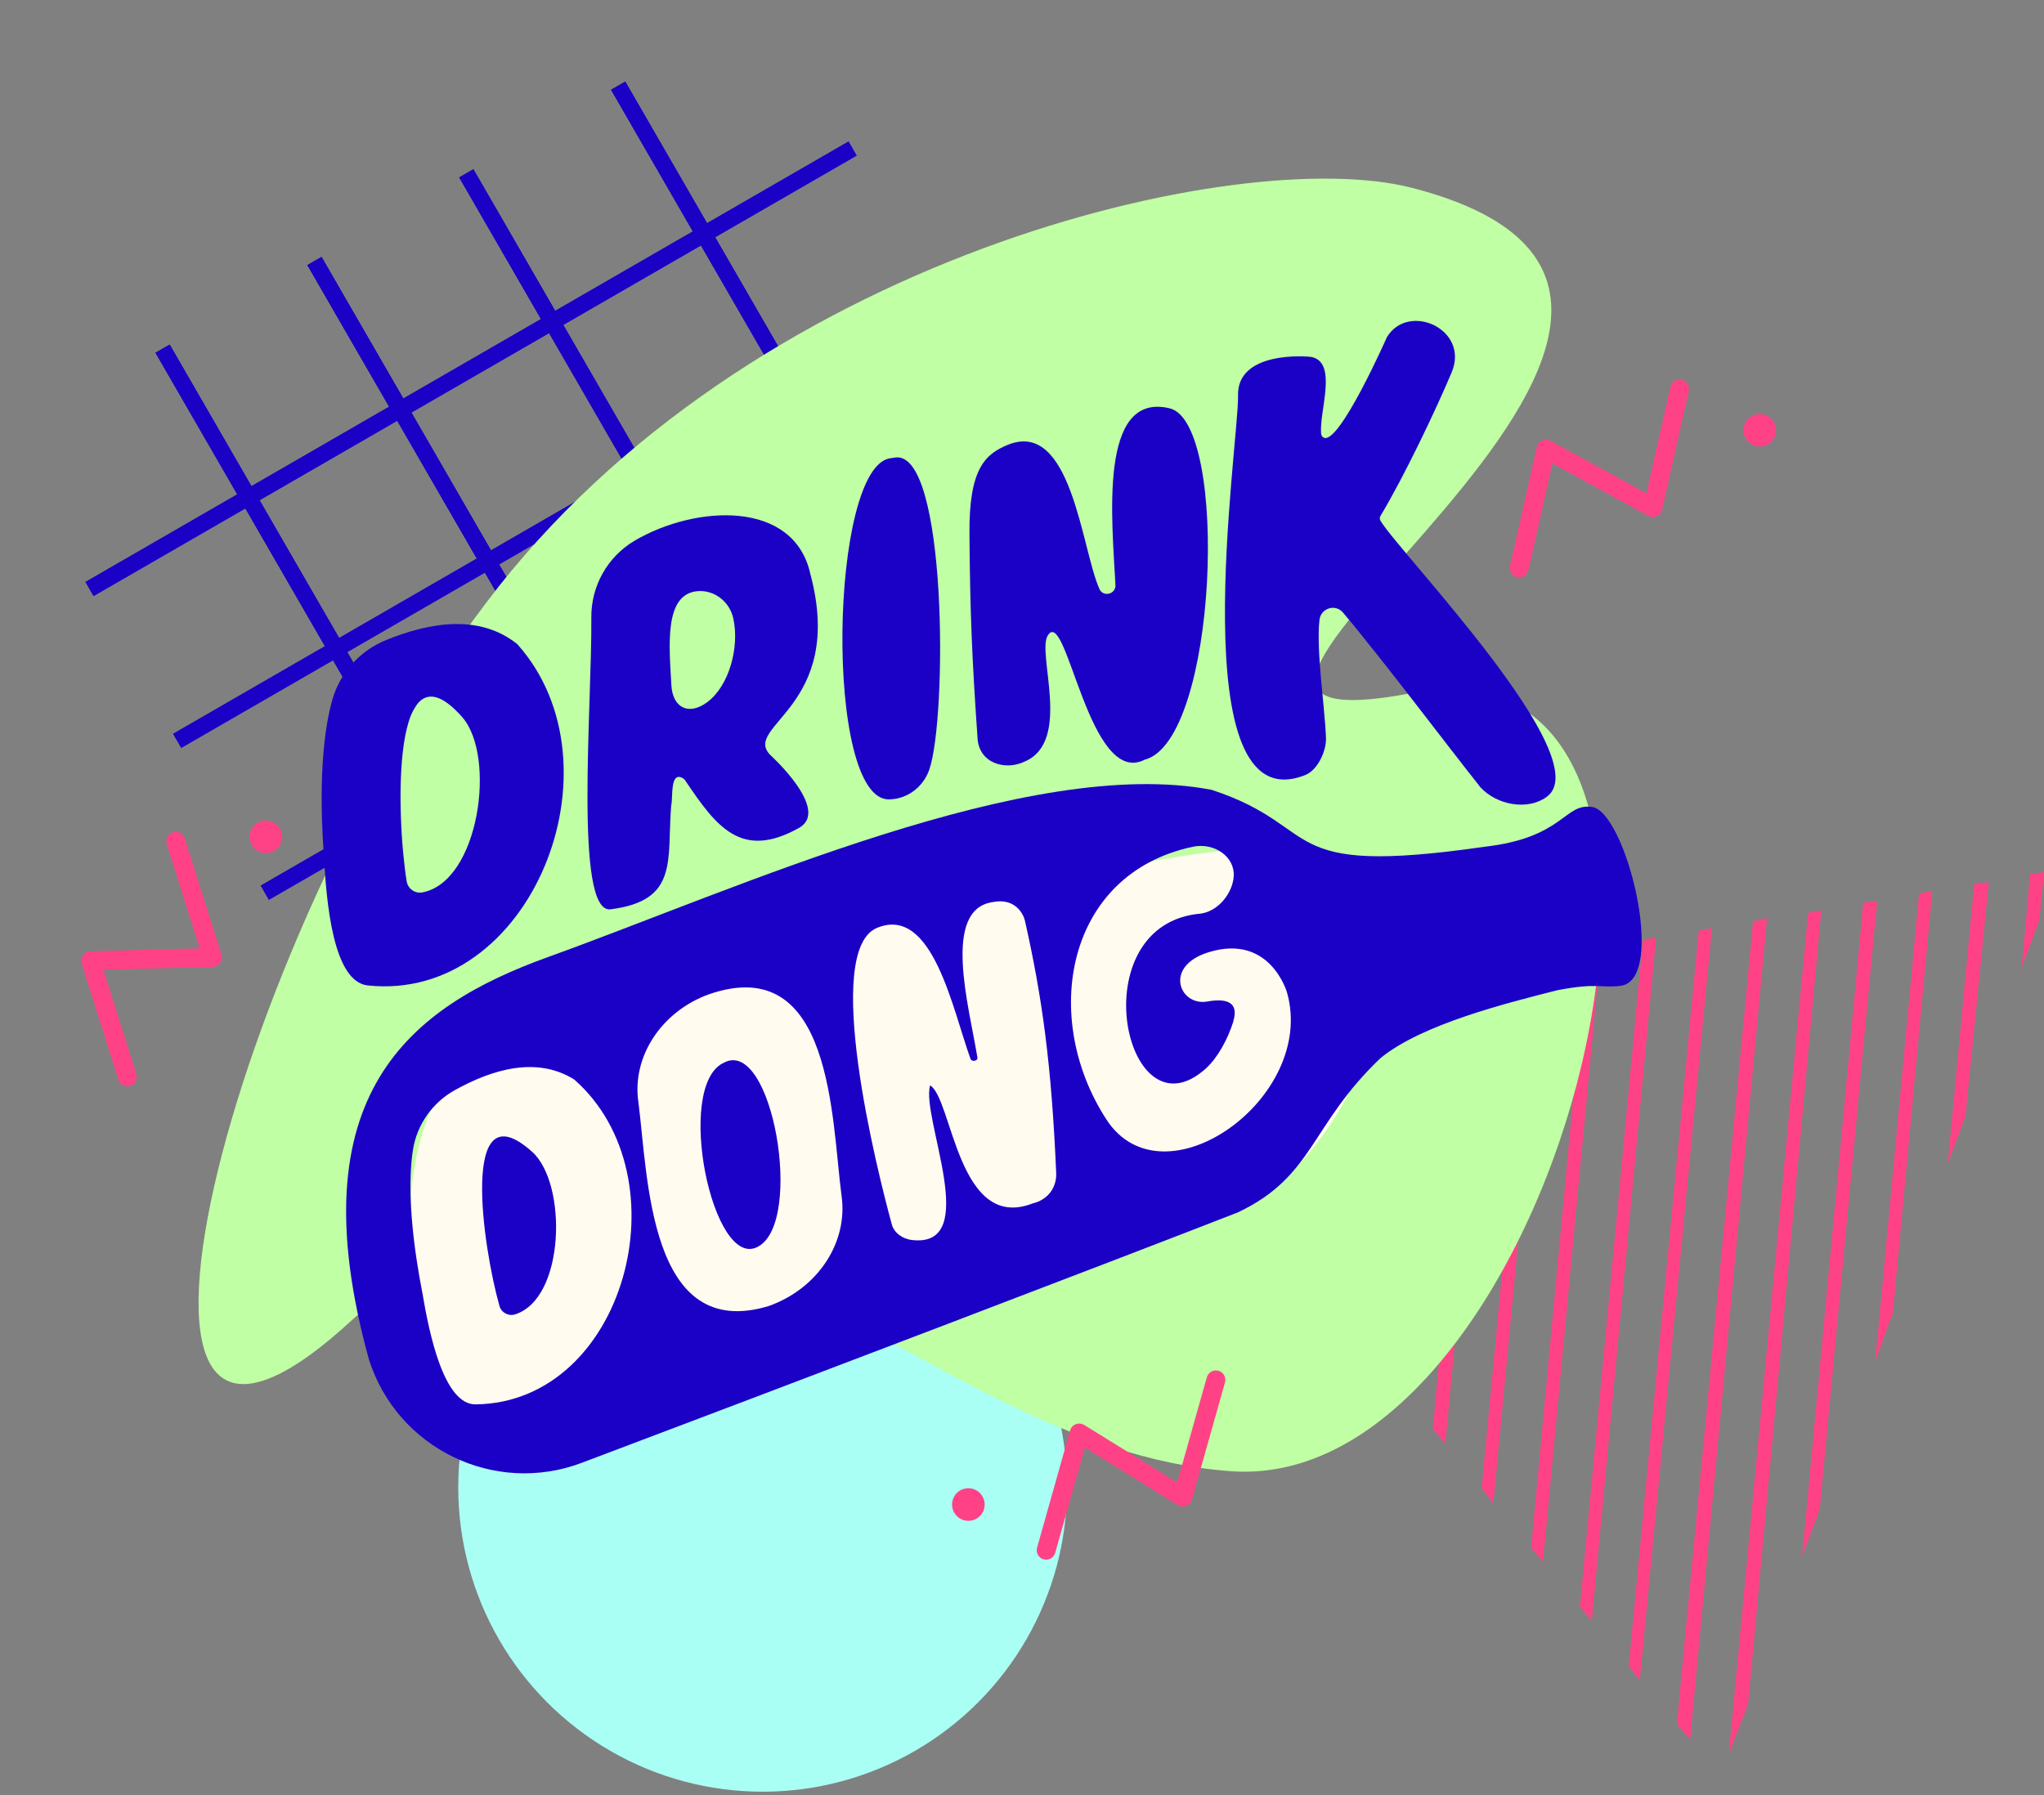 <svg width="288" height="253" viewBox="0 0 288 253" fill="none" xmlns="http://www.w3.org/2000/svg">
<rect x="0" y="0" width="288" height="253" fill="#808080" stroke="none"/>
<path d="M250.215 60.275C250.317 60.901 250.155 61.507 249.81 61.985C249.465 62.463 248.941 62.807 248.315 62.909C247.689 63.01 247.083 62.849 246.605 62.504C246.127 62.159 245.782 61.634 245.681 61.008C245.58 60.383 245.741 59.776 246.086 59.298C246.431 58.82 246.956 58.476 247.581 58.374C248.207 58.273 248.814 58.434 249.292 58.779C249.77 59.124 250.114 59.649 250.215 60.275ZM235.366 54.5C235.527 53.783 236.237 53.334 236.954 53.495C237.67 53.656 238.12 54.367 237.958 55.083L234.187 71.839C234.025 72.555 233.315 73.004 232.599 72.843C232.475 72.815 232.359 72.772 232.252 72.715L218.737 65.314L215.35 80.344C215.189 81.061 214.478 81.51 213.762 81.349C213.045 81.187 212.596 80.477 212.757 79.761L216.512 63.091C216.537 62.942 216.584 62.798 216.658 62.658C217.011 62.012 217.821 61.775 218.463 62.129L231.979 69.53L235.366 54.5Z" fill="#FF4286"/>
<line x1="22.913" y1="49.15" x2="84.988" y2="156.668" stroke="#1B00C6" stroke-width="2.285"/>
<line x1="44.31" y1="36.796" x2="106.386" y2="144.313" stroke="#1B00C6" stroke-width="2.285"/>
<line x1="22.913" y1="49.15" x2="84.988" y2="156.668" stroke="#1B00C6" stroke-width="2.285"/>
<line x1="65.709" y1="24.441" x2="127.784" y2="131.959" stroke="#1B00C6" stroke-width="2.285"/>
<line x1="44.31" y1="36.796" x2="106.386" y2="144.313" stroke="#1B00C6" stroke-width="2.285"/>
<line x1="87.106" y1="12.088" x2="149.181" y2="119.605" stroke="#1B00C6" stroke-width="2.285"/>
<line x1="65.709" y1="24.441" x2="127.784" y2="131.959" stroke="#1B00C6" stroke-width="2.285"/>
<line x1="87.106" y1="12.088" x2="149.181" y2="119.605" stroke="#1B00C6" stroke-width="2.285"/>
<line x1="22.913" y1="49.149" x2="84.989" y2="156.667" stroke="#1B00C6" stroke-width="2.285"/>
<line x1="44.311" y1="36.796" x2="106.386" y2="144.313" stroke="#1B00C6" stroke-width="2.285"/>
<line x1="22.913" y1="49.149" x2="84.989" y2="156.667" stroke="#1B00C6" stroke-width="2.285"/>
<line x1="65.709" y1="24.441" x2="127.785" y2="131.959" stroke="#1B00C6" stroke-width="2.285"/>
<line x1="44.311" y1="36.796" x2="106.386" y2="144.313" stroke="#1B00C6" stroke-width="2.285"/>
<line x1="87.107" y1="12.087" x2="149.182" y2="119.604" stroke="#1B00C6" stroke-width="2.285"/>
<line x1="65.709" y1="24.441" x2="127.785" y2="131.959" stroke="#1B00C6" stroke-width="2.285"/>
<line x1="87.107" y1="12.087" x2="149.182" y2="119.604" stroke="#1B00C6" stroke-width="2.285"/>
<line x1="37.321" y1="125.807" x2="144.838" y2="63.732" stroke="#1B00C6" stroke-width="2.285"/>
<line x1="24.967" y1="104.41" x2="132.484" y2="42.335" stroke="#1B00C6" stroke-width="2.285"/>
<line x1="37.321" y1="125.807" x2="144.838" y2="63.732" stroke="#1B00C6" stroke-width="2.285"/>
<line x1="12.613" y1="83.01" x2="120.13" y2="20.935" stroke="#1B00C6" stroke-width="2.285"/>
<line x1="24.967" y1="104.41" x2="132.484" y2="42.335" stroke="#1B00C6" stroke-width="2.285"/>
<line x1="12.613" y1="83.01" x2="120.13" y2="20.935" stroke="#1B00C6" stroke-width="2.285"/>
<line x1="49.676" y1="147.206" x2="157.193" y2="85.131" stroke="#1B00C6" stroke-width="2.285"/>
<line x1="37.322" y1="125.807" x2="144.839" y2="63.732" stroke="#1B00C6" stroke-width="2.285"/>
<line x1="49.676" y1="147.206" x2="157.193" y2="85.131" stroke="#1B00C6" stroke-width="2.285"/>
<circle cx="107.458" cy="209.624" r="42.892" fill="#AAFFF5"/>
<path d="M287.348 129.664L288 122.927L286.036 123.202L284.865 136.368L287.348 129.664Z" fill="#FF4286"/>
<path d="M276.929 157.295L280.228 124.348L278.164 124.506L274.446 163.998L276.929 157.295Z" fill="#FF4286"/>
<path d="M266.718 184.942L272.26 125.539L270.396 125.932L264.22 191.855L266.718 184.942Z" fill="#FF4286"/>
<path d="M256.395 212.685L264.492 126.964L262.528 127.239L253.917 219.385L256.395 212.685Z" fill="#FF4286"/>
<path d="M256.624 128.272L254.756 128.66L243.595 247.129L246.303 240.233L256.624 128.272Z" fill="#FF4286"/>
<path d="M247.005 129.868L236.267 242.979L238.141 245.181L248.982 129.379L247.005 129.868Z" fill="#FF4286"/>
<path d="M239.345 131.192L229.488 234.774L231.048 236.846L241.212 130.803L239.345 131.192Z" fill="#FF4286"/>
<path d="M231.476 132.5L222.611 226.462L224.284 228.429L233.345 132.112L231.476 132.5Z" fill="#FF4286"/>
<path d="M223.608 133.808L215.733 218.139L217.407 220.106L225.573 133.532L223.608 133.808Z" fill="#FF4286"/>
<path d="M215.836 135.228L208.759 209.706L210.415 211.89L217.704 134.84L215.836 135.228Z" fill="#FF4286"/>
<path d="M207.968 136.536L201.877 201.387L203.651 203.472L209.932 136.26L207.968 136.536Z" fill="#FF4286"/>
<path d="M200.313 137.856L195.004 193.069L196.778 195.154L202.181 137.466L200.313 137.856Z" fill="#FF4286"/>
<path d="M192.349 139.051L188.123 184.754L189.783 186.935L194.409 138.889L192.349 139.051Z" fill="#FF4286"/>
<path d="M184.577 140.472L181.249 176.437L182.923 178.404L186.654 140.1L184.577 140.472Z" fill="#FF4286"/>
<path d="M176.827 141.679L174.372 168.114L176.045 170.081L178.787 141.407L176.827 141.679Z" fill="#FF4286"/>
<path d="M168.959 142.987L167.49 159.797L169.055 161.865L171.014 142.828L168.959 142.987Z" fill="#FF4286"/>
<path d="M161.186 144.407L160.516 151.362L162.39 153.564L163.049 144.022L161.186 144.407Z" fill="#FF4286"/>
<path d="M198.891 26.459C174.75 20.256 105.388 36.006 68.521 84.922C32.658 132.117 8.506 223.579 49.221 186.382C92.399 146.933 126.879 204.05 173.501 207.35C220.122 210.649 249.959 88.078 198.891 97.689C147.823 107.3 262.278 42.745 198.891 26.459Z" fill="#C0FFA3"/>
<path d="M39.236 116.48C39.638 116.97 39.804 117.575 39.747 118.162C39.689 118.748 39.409 119.31 38.919 119.712C38.43 120.115 37.824 120.281 37.238 120.223C36.651 120.166 36.089 119.886 35.687 119.396C35.284 118.906 35.118 118.301 35.176 117.714C35.233 117.128 35.513 116.566 36.003 116.164C36.493 115.761 37.098 115.595 37.685 115.653C38.272 115.71 38.833 115.99 39.236 116.48ZM23.498 118.964C23.276 118.264 23.664 117.518 24.364 117.297C25.064 117.075 25.81 117.463 26.032 118.163L31.206 134.54C31.428 135.24 31.04 135.986 30.34 136.207C30.219 136.245 30.096 136.267 29.976 136.271L14.572 136.679L19.21 151.371C19.432 152.071 19.044 152.817 18.344 153.038C17.644 153.26 16.898 152.872 16.677 152.172L11.531 135.878C11.477 135.737 11.445 135.589 11.439 135.431C11.418 134.695 12 134.082 12.732 134.064L28.137 133.656L23.498 118.964Z" fill="#FF4286"/>
<path d="M134.159 212.29C134.092 211.66 134.285 211.063 134.655 210.604C135.025 210.145 135.567 209.829 136.197 209.761C136.828 209.693 137.425 209.887 137.884 210.256C138.343 210.626 138.659 211.169 138.726 211.799C138.794 212.429 138.601 213.026 138.231 213.485C137.861 213.944 137.319 214.26 136.688 214.328C136.058 214.396 135.461 214.202 135.002 213.832C134.543 213.463 134.227 212.92 134.159 212.29ZM148.68 218.848C148.481 219.555 147.748 219.965 147.041 219.766C146.334 219.567 145.923 218.834 146.122 218.127L150.781 201.596C150.981 200.889 151.714 200.479 152.421 200.678C152.542 200.713 152.657 200.762 152.76 200.825L165.862 208.935L170.045 194.107C170.244 193.4 170.977 192.989 171.684 193.188C172.391 193.387 172.802 194.12 172.603 194.827L167.965 211.273C167.933 211.421 167.878 211.562 167.796 211.697C167.41 212.324 166.588 212.517 165.965 212.13L152.863 204.019L148.68 218.848Z" fill="#FF4286"/>
<path d="M57.67 174.408C57.67 160.122 61.118 153.225 67.851 146.821C100.199 136.695 167.623 117.165 178.526 120.055C192.155 123.668 191.991 132.699 192.648 143.373C193.174 151.911 185.751 161.49 181.975 165.212C149.626 179.334 82.826 207.479 74.419 207.085C63.91 206.592 57.67 188.694 57.67 174.408Z" fill="#FFFBEF"/>
<path d="M74.97 162.322C64.699 153.113 68.027 175.807 70.379 184.069C70.637 184.987 71.641 185.532 72.56 185.246C79.646 183.036 79.962 166.769 74.97 162.322ZM74.97 162.322C64.699 153.113 68.027 175.807 70.379 184.069C70.637 184.987 71.641 185.532 72.56 185.246C79.646 183.036 79.962 166.769 74.97 162.322ZM74.97 162.322C64.699 153.113 68.027 175.807 70.379 184.069C70.637 184.987 71.641 185.532 72.56 185.246C79.646 183.036 79.962 166.769 74.97 162.322ZM101.967 149.785C94.995 153.027 100.418 179.249 106.815 175.692C113.328 172.192 108.795 146.055 101.967 149.785ZM101.967 149.785C94.995 153.027 100.418 179.249 106.815 175.692C113.328 172.192 108.795 146.055 101.967 149.785ZM74.97 162.322C64.699 153.113 68.027 175.807 70.379 184.069C70.637 184.987 71.641 185.532 72.56 185.246C79.646 183.036 79.962 166.769 74.97 162.322ZM224.215 113.721C220.399 113.205 220.284 118.082 209.124 119.345C179.315 123.648 186.86 116.619 170.708 111.312C144.973 106.406 104.147 125.169 77.265 134.866C57.813 141.866 41.66 154.232 51.989 191.615C55.977 204.152 69.662 210.808 81.97 206.161C111.492 195.029 157.884 177.327 174.409 170.872C185.196 165.765 184.565 158.564 194.549 149.096C200.402 144.334 212.165 141.407 219.366 139.571C225.104 138.452 225.506 139.284 228.317 138.94C235.031 138.165 229.035 114.037 224.215 113.721ZM67.022 197.927C62.547 197.984 60.481 188 59.506 182.176C59.334 181.143 56.952 169.954 58.186 162.035C58.76 158.449 60.969 155.351 64.153 153.601C69.404 150.703 75.601 148.838 80.908 152.137C96.602 165.966 88.052 197.668 67.022 197.927ZM108.307 184.069C91.409 189.176 91.323 165.909 89.946 155.293C89.028 149.01 93.102 142.612 99.844 140.145C117.345 134.063 117.144 157.732 118.578 168.548C119.496 175.003 115.336 181.573 108.307 184.069ZM145.49 169.61C134.96 173.683 134.186 154.834 131.058 152.969C129.71 157.388 138.374 175.807 128.591 174.774C127.157 174.63 125.98 173.741 125.665 172.593C123.599 165.048 115.738 133.776 123.656 130.735C131.403 127.636 134.214 142.239 136.739 149.211C136.911 149.699 137.801 149.555 137.715 149.039C136.567 141.924 132.608 128.038 139.981 127.12C142.993 126.546 144.17 128.755 144.399 129.702C146.838 140.489 148.158 150.014 148.818 165.306C148.904 167.257 147.756 169.064 145.49 169.61ZM155.904 157.789C146.58 143.473 150.109 123.16 168.04 119.345C171.11 118.685 173.979 120.751 173.835 123.447C173.72 125.743 171.77 128.382 169.216 128.755C152.088 130.19 158.429 160.859 169.876 150.617C171.626 149.039 173.003 146.371 173.72 144.133C173.749 144.075 173.778 143.989 173.778 143.903C173.807 143.817 173.807 143.76 173.835 143.674C174.294 141.981 173.749 140.489 170.105 141.149C166.204 141.838 163.88 136.186 170.278 134.206C178.999 131.509 181.352 139.915 181.352 139.915C185.512 154.777 163.908 170.097 155.904 157.789ZM174.897 142.957C174.925 142.87 174.954 142.813 174.983 142.727C174.954 142.784 174.954 142.813 174.925 142.87C174.897 142.899 174.897 142.928 174.897 142.957ZM101.967 149.785C94.995 153.027 100.418 179.249 106.815 175.692C113.328 172.192 108.795 146.055 101.967 149.785ZM74.97 162.322C64.699 153.113 68.027 175.807 70.379 184.069C70.637 184.987 71.641 185.532 72.56 185.246C79.646 183.036 79.962 166.769 74.97 162.322ZM74.97 162.322C64.699 153.113 68.027 175.807 70.379 184.069C70.637 184.987 71.641 185.532 72.56 185.246C79.646 183.036 79.962 166.769 74.97 162.322ZM101.967 149.785C94.995 153.027 100.418 179.249 106.815 175.692C113.328 172.192 108.795 146.055 101.967 149.785ZM101.967 149.785C94.995 153.027 100.418 179.249 106.815 175.692C113.328 172.192 108.795 146.055 101.967 149.785ZM74.97 162.322C64.699 153.113 68.027 175.807 70.379 184.069C70.637 184.987 71.641 185.532 72.56 185.246C79.646 183.036 79.962 166.769 74.97 162.322Z" fill="#1B00C6"/>
<path d="M72.875 90.769C67.51 86.495 60.51 87.728 54.427 90.196C50.726 91.688 47.915 94.786 46.825 98.63C44.443 107.094 45.591 119.574 45.648 120.75C45.993 127.206 46.939 138.366 51.817 138.883C74.797 141.321 88.195 107.869 72.875 90.769ZM59.506 125.771C58.473 125.972 57.469 125.255 57.296 124.193C55.805 114.869 55.116 89.708 65.129 101.069C69.977 106.606 67.51 124.279 59.506 125.771Z" fill="#1B00C6"/>
<path d="M108.507 106.377C104.548 102.274 119.151 99.606 114.188 80.929C111.893 70.399 98.036 71.145 89.429 76.195C85.584 78.461 83.26 82.621 83.318 87.068C83.432 99.319 80.85 128.841 86.043 128.152C95.654 126.919 93.962 121.267 94.564 113.578C94.564 113.52 94.564 113.463 94.593 113.406C94.822 112.344 94.392 108.7 96.171 109.647C96.314 109.733 96.458 109.848 96.544 109.992C100.933 116.504 104.433 121.267 112.639 116.648C117 114.094 108.594 106.463 108.507 106.377ZM99.671 98.946C97.06 100.897 94.765 99.778 94.593 96.536C94.306 91.114 93.503 83.683 98.323 83.31C100.675 83.138 102.798 84.802 103.315 87.126C104.233 91.228 102.712 96.679 99.671 98.946Z" fill="#1B00C6"/>
<path d="M126.067 64.49C125.894 64.519 125.694 64.547 125.521 64.576C116.857 65.494 116.082 112.804 125.263 112.66C127.817 112.632 130.055 110.939 130.915 108.529C133.469 101.385 133.497 63.199 126.067 64.49Z" fill="#1B00C6"/>
<path d="M164.798 57.545C154.728 55.135 156.707 73.382 157.166 82.448C157.224 83.768 155.416 84.198 154.9 82.993C152.375 77.313 150.969 58.98 141.961 62.709C138.862 64.001 136.51 65.98 136.596 75.276C136.682 86.465 136.969 93.006 137.743 104.138C138.001 107.581 141.674 108.671 144.457 107.294C151.027 104.396 146.092 92.145 147.613 89.592C150.281 85.145 153.379 111.11 161.298 107.064C171.569 104.396 173.233 59.554 164.798 57.545Z" fill="#1B00C6"/>
<path d="M194.521 73.412C194.377 73.182 194.377 72.895 194.521 72.695C197.877 67.1 202.324 57.747 204.533 52.497C207.115 46.386 198.422 42.513 195.41 47.533C195.381 47.591 188.811 62.481 186.573 61.706C186.315 61.62 186.172 61.362 186.143 61.104C185.856 58.005 188.524 51.148 184.823 50.316C184.278 50.202 174.265 49.37 174.438 55.767C174.61 62.165 166.204 116.361 183.934 109.217C185.655 108.528 186.889 105.86 186.832 104.024C186.659 99.462 185.426 91.687 185.914 87.355C186.114 85.691 188.18 85.06 189.242 86.351C194.721 92.835 204.39 105.688 208.493 110.823C208.493 110.823 208.521 110.852 208.521 110.881C210.931 113.549 215.292 114.209 217.874 112.344C225.477 107.122 197.303 78.031 194.521 73.412Z" fill="#1B00C6"/>
</svg>
